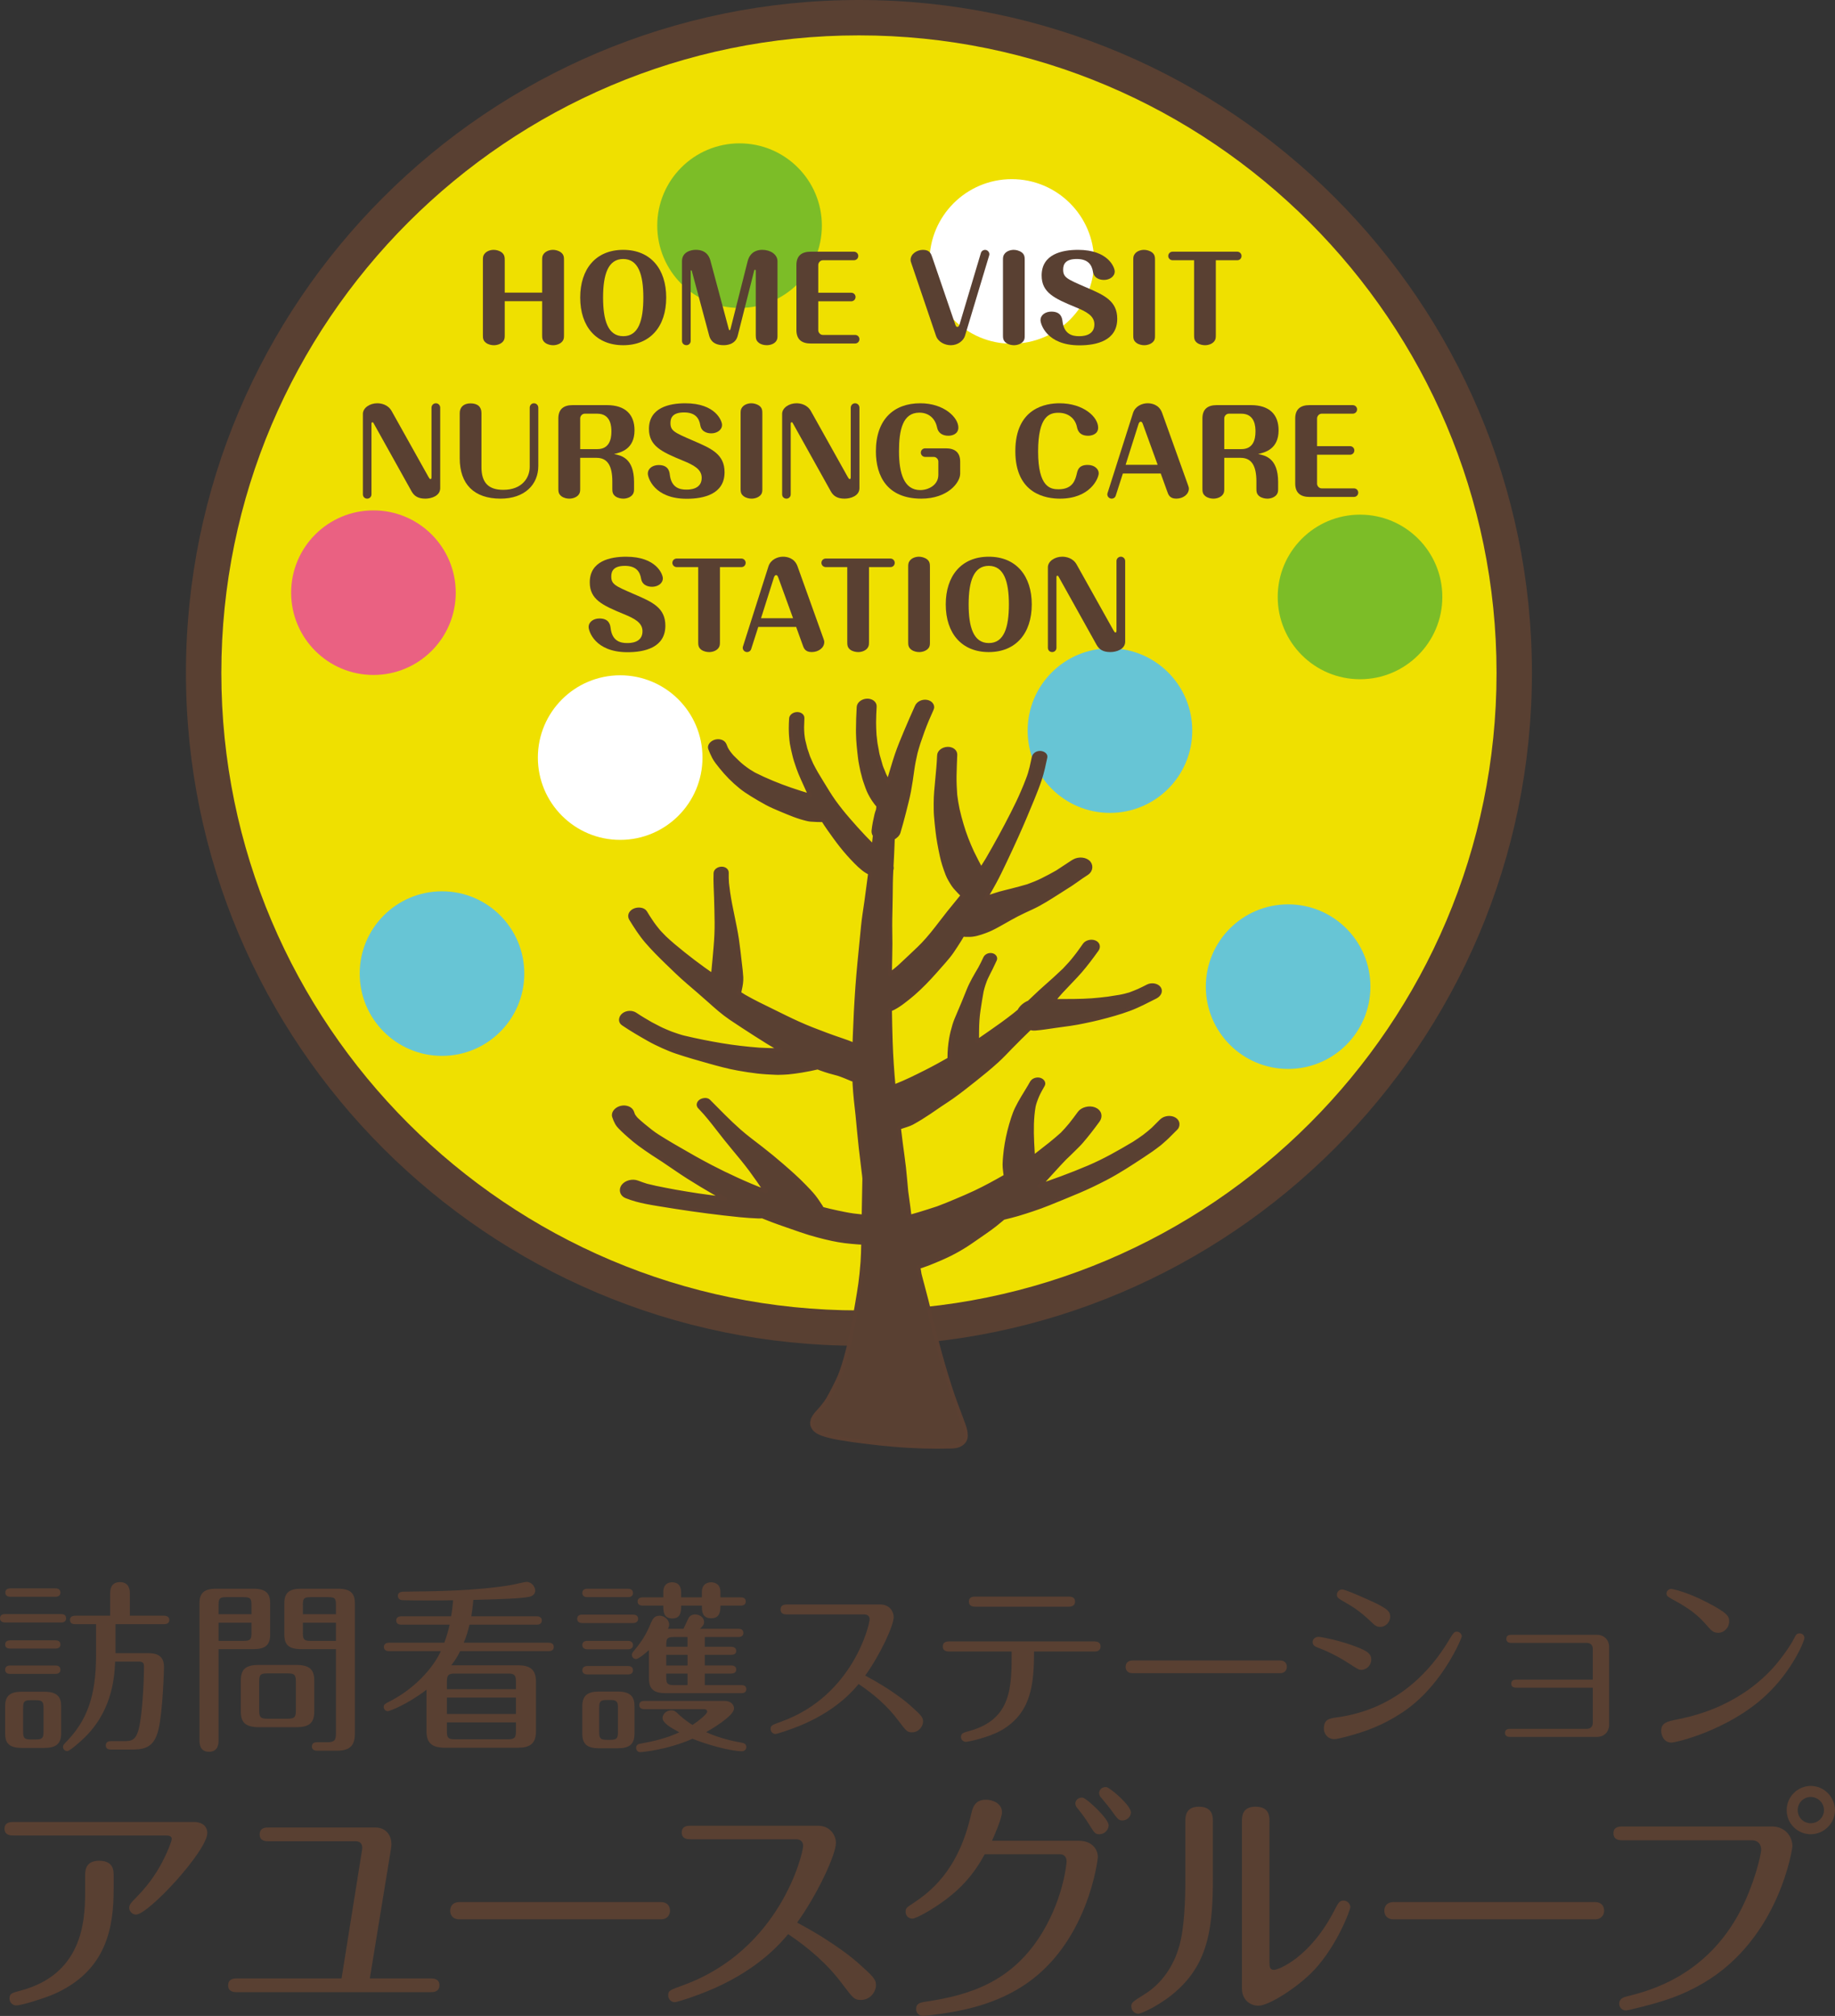 <?xml version="1.0" encoding="UTF-8"?><svg id="b" xmlns="http://www.w3.org/2000/svg" viewBox="0 0 220 241.732"><rect x="0" y="0" width="220" height="241.732" fill="#333333" stroke="none"/><defs><style>.d{fill:#efe000;}.d,.e,.f,.g,.h,.i,.j,.k,.l{stroke-width:0px;}.e{fill:#67c5d5;}.f{fill:#67c5d5;}.g{fill:#594032;}.h{fill:#7cbd27;}.i{fill:#ea6182;}.j{fill:#7cbd27;}.k{fill:#fff;}.m{fill:none;stroke:#5b4032;stroke-linecap:round;stroke-linejoin:round;stroke-width:.449px;}.l{fill:#594032;}</style></defs><g id="c"><path class="g" d="M7.311,193.54c.242,0,.616.067.616.507,0,.462-.397.506-.616.506H.617c-.221,0-.617-.067-.617-.506,0-.462.418-.507.617-.507h6.694ZM6.628,196.688c.22,0,.617.045.617.507,0,.441-.419.484-.617.484H1.233c-.22,0-.617-.044-.617-.484,0-.462.419-.507.617-.507h5.395ZM6.628,199.705c.242,0,.617.067.617.507,0,.462-.419.505-.617.505H1.233c-.22,0-.617-.043-.617-.505,0-.441.397-.507.617-.507h5.395ZM7.332,207.852c0,1.256-.638,1.739-2.004,1.739h-2.73c-1.63,0-1.982-.704-1.982-1.739v-3.259c0-1.189.528-1.739,1.982-1.739h2.73c1.542,0,2.004.638,2.004,1.739v3.259ZM6.65,190.457c.176,0,.595.044.595.507,0,.462-.419.505-.595.505H1.255c-.22,0-.617-.065-.617-.505,0-.463.419-.507.617-.507h5.395ZM5.218,204.791c0-.748-.154-.924-.925-.924h-.595c-.793,0-.924.176-.924.924v2.863c0,.749.154.925.924.925h.595c.771,0,.925-.176.925-.925v-2.863ZM11.516,194.751h-2.511c-.176,0-.617-.022-.617-.506,0-.441.397-.507.617-.507h4.205v-2.686c0-.286,0-1.343,1.167-1.343,1.189,0,1.189,1.08,1.189,1.343v2.686h4.118c.198,0,.617.067.617.507,0,.462-.419.506-.617.506h-5.835v3.479h3.963c1.585,0,1.85.859,1.85,1.673,0,.198-.132,5.197-.66,7.465-.55,2.422-1.982,2.422-3.501,2.422h-2.202c-.22,0-.617-.044-.617-.506,0-.441.375-.507.617-.507h1.519c.836,0,1.454,0,1.828-1.497.418-1.718.617-5.593.617-7.465,0-.374-.132-.572-.573-.572h-2.885c-.088,2.135-.441,6.231-4.051,9.468-.374.33-1.387,1.255-1.695,1.255s-.506-.242-.506-.506c0-.176.11-.308.242-.441,2.62-2.643,3.722-5.571,3.722-10.569v-3.699Z"/><path class="g" d="M26.205,208.601c0,.418,0,1.454-1.145,1.454s-1.145-1.035-1.145-1.432v-16.382c0-1.211.55-1.74,2.004-1.74h4.469c1.542,0,2.004.617,2.004,1.74v3.765c0,1.321-.682,1.739-2.004,1.739h-4.184v10.856ZM30.147,193.561v-1.145c0-.749-.154-.903-.925-.903h-2.114c-.749,0-.903.154-.903.903v1.145h3.942ZM26.205,194.575v2.18h3.017c.771,0,.925-.176.925-.925v-1.255h-3.942ZM37.678,205.232c0,1.409-.66,1.872-2.158,1.872h-4.492c-1.673,0-2.157-.639-2.157-1.872v-3.721c0-1.453.704-1.871,2.157-1.871h4.492c1.652,0,2.158.617,2.158,1.871v3.721ZM35.475,201.643c0-.837-.198-.991-1.012-.991h-2.4c-.815,0-.991.153-.991.991v3.457c0,.815.176.991.991.991h2.4c.836,0,1.012-.176,1.012-.991v-3.457ZM36.092,197.745c-1.497,0-2.004-.55-2.004-1.739v-3.765c0-1.277.617-1.74,2.004-1.74h4.448c1.63,0,2.004.705,2.004,1.74v15.634c0,1.298-.462,2.047-2.135,2.047h-2.357c-.154,0-.66,0-.66-.507,0-.506.484-.506.66-.506h1.167c.88,0,1.056-.242,1.056-1.057v-10.107h-4.184ZM40.275,193.561v-1.145c0-.749-.132-.903-.902-.903h-2.158c-.749,0-.903.154-.903.903v1.145h3.963ZM36.312,194.575v1.255c0,.749.154.925.903.925h3.06v-2.18h-3.963Z"/><path class="g" d="M64.346,193.804c.198,0,.617.066.617.506,0,.462-.441.507-.617.507h-8.059c-.176.748-.374,1.409-.683,2.157h10.173c.22,0,.617.067.617.506,0,.463-.418.507-.617.507h-10.613c-.331.683-.572,1.057-1.057,1.695h7.993c1.519,0,2.158.573,2.158,1.96v5.967c0,1.52-.793,1.96-2.158,1.96h-8.764c-1.541,0-2.202-.573-2.202-1.96v-4.998c-2.246,1.739-4.426,2.576-4.646,2.576-.221,0-.485-.199-.485-.506,0-.309.198-.397.573-.595,3.104-1.542,5.351-4.074,6.276-6.099h-6.21c-.22,0-.617-.067-.617-.507,0-.44.419-.506.617-.506h6.628c.353-.969.485-1.498.639-2.157h-5.791c-.22,0-.617-.067-.617-.507s.397-.506.617-.506h5.967c.154-.881.198-1.476.242-1.916-.904.022-5.527.044-6.144-.022-.352-.022-.484-.308-.484-.506,0-.507.505-.507.924-.507,3.567-.043,8.433-.088,12.639-.793.309-.043,1.608-.374,1.872-.374.638,0,1.034.617,1.034,1.035,0,.374-.264.66-.705.748-.924.199-3.148.287-6.715.375-.088,1.012-.176,1.541-.242,1.96h7.839ZM61.857,202.545v-.902c0-.749-.154-.969-.947-.969h-6.385c-.793,0-.947.22-.947.969v.902h8.278ZM53.578,205.518h8.278v-1.96h-8.278v1.96ZM53.578,206.531v1.078c0,.771.154.947.947.947h6.385c.793,0,.947-.219.947-.947v-1.078h-8.278Z"/><path class="g" d="M75.891,193.606c.221,0,.617.066.617.506s-.418.507-.617.507h-6.078c-.241,0-.616-.088-.616-.507,0-.462.397-.506.616-.506h6.078ZM75.275,190.501c.22,0,.617.067.617.507,0,.462-.418.506-.617.506h-4.845c-.198,0-.617-.045-.617-.506,0-.462.418-.507.617-.507h4.845ZM75.275,196.754c.22,0,.617.067.617.507,0,.44-.418.506-.617.506h-4.845c-.198,0-.617-.067-.617-.506,0-.462.418-.507.617-.507h4.845ZM75.275,199.771c.242,0,.617.066.617.506,0,.462-.418.506-.617.506h-4.845c-.198,0-.617-.066-.617-.506s.418-.506.617-.506h4.845ZM76.067,207.896c0,1.255-.617,1.739-2.004,1.739h-2.246c-1.497,0-2.004-.573-2.004-1.739v-3.325c0-1.256.639-1.739,2.004-1.739h2.246c1.607,0,2.004.704,2.004,1.739v3.325ZM74.085,204.769c0-.749-.153-.925-.924-.925h-.418c-.771,0-.903.176-.903.925v2.929c0,.726.132.924.903.924h.418c.793,0,.924-.198.924-.924v-2.929ZM84.501,197.459h3.17c.221,0,.595.088.595.506s-.397.462-.595.462h-3.17v1.277h3.17c.176,0,.595.044.595.484,0,.419-.374.485-.595.485h-3.17v1.387h4.381c.176,0,.595.022.595.484,0,.441-.397.485-.595.485h-9.072c-1.365,0-2.004-.462-2.004-1.739v-3.435c-.419.374-1.255,1.078-1.542,1.078-.286,0-.506-.22-.506-.506,0-.154.067-.264.176-.396,1.013-1.211,1.519-2.004,2.092-3.391.177-.397.375-.904,1.035-.904.638,0,1.167.529,1.167,1.058,0,.242-.088.396-.155.505h1.871c.088-.176.507-1.056.595-1.254.111-.264.441-.462.793-.462.463,0,1.08.308,1.08.902,0,.286-.132.485-.485.815h4.602c.198,0,.595.045.595.507,0,.441-.419.484-.595.484h-4.029v1.167ZM77.256,204.945c-.22,0-.616-.066-.616-.484,0-.462.396-.506.616-.506h9.601c.88,0,1.145.551,1.145.903,0,.947-2.994,2.642-3.346,2.841,1.827.836,3.611,1.145,4.337,1.276.309.067.485.221.485.529,0,.221-.176.484-.507.484-1.453,0-4.338-.836-5.945-1.497-3.083,1.365-6.144,1.607-6.254,1.607-.352,0-.507-.286-.507-.507,0-.418.353-.484.485-.506,1.607-.286,3.192-.66,4.69-1.365-1.08-.595-2.004-1.123-2.004-1.718,0-.484.484-.924,1.056-.924.331,0,.551.176.771.396.286.264.815.771,1.761,1.365.726-.485,1.761-1.3,1.761-1.608,0-.132-.11-.286-.374-.286h-7.157ZM79.524,190.919c0-.991.617-1.189,1.057-1.189.771,0,1.079.506,1.079,1.189v.617h2.488v-.638c0-1.057.815-1.167,1.101-1.167.418,0,1.123.177,1.123,1.167v.638h2.422c.176,0,.617.022.617.485,0,.484-.441.506-.617.506h-2.422c0,.594-.022,1.519-1.1,1.519-1.123,0-1.123-.903-1.123-1.519h-2.488c0,.638,0,1.541-1.057,1.541-1.079,0-1.079-.88-1.079-1.541h-2.467c-.198,0-.616-.044-.616-.485,0-.462.44-.506.616-.506h2.467v-.617ZM82.431,196.292h-1.63c-.925,0-.925.264-.925,1.167h2.554v-1.167ZM82.431,198.428h-2.554v1.277h2.554v-1.277ZM82.431,200.674h-2.554v.462c0,.728.132.925.925.925h1.63v-1.387Z"/><path class="g" d="M94.374,193.584c-.264,0-.793,0-.793-.595s.529-.595.793-.595h11.186c1.167,0,1.585.947,1.585,1.498,0,1.057-1.629,4.536-3.413,7.024,3.435,1.828,5.175,3.392,5.306,3.501,1.321,1.189,1.63,1.454,1.63,2.004,0,.551-.484,1.3-1.321,1.3-.573,0-.683-.132-1.63-1.387-1.3-1.762-2.972-3.193-4.778-4.404-.617.749-2.511,2.995-6.473,4.756-1.652.727-3.325,1.233-3.501,1.233-.308,0-.573-.264-.573-.594,0-.418.111-.463,1.321-.904,8.543-3.104,10.547-11.604,10.547-12.264,0-.221-.11-.573-.638-.573h-9.248Z"/><path class="g" d="M113.848,198.032c-.242,0-.815,0-.815-.595,0-.617.551-.617.815-.617h17.306c.221,0,.793,0,.793.594,0,.617-.55.617-.793.617h-7.178c-.022,3.809-.264,7.332-3.919,9.446-1.586.902-4.029,1.387-4.228,1.387-.308,0-.617-.221-.617-.573,0-.441.264-.529.991-.727,5.086-1.387,5.086-5.262,5.086-9.534h-7.442ZM128.095,191.447c.242,0,.793,0,.793.595,0,.595-.551.617-.793.617h-11.142c-.242,0-.793-.021-.793-.617,0-.595.55-.595.793-.595h11.142Z"/><path class="g" d="M153.468,199.11c.815,0,.815.683.815.749,0,.176-.065.77-.836.77h-17.659c-.836,0-.836-.682-.836-.748,0-.507.33-.771.815-.771h17.703Z"/><path class="g" d="M161.868,199.551c-.902-.595-2.4-1.454-3.919-2.004-.352-.132-.573-.308-.573-.66,0-.397.375-.617.705-.617.308,0,2.092.352,3.787.925,2.026.704,2.533,1.057,2.533,1.806,0,.704-.595,1.233-1.189,1.233-.264,0-.418-.067-1.343-.683M160.217,205.936c7.398-.969,11.472-5.923,13.365-9.049.683-1.123.749-1.233,1.08-1.233.33,0,.595.286.595.573,0,.154-2.137,5.438-6.452,8.631-2.202,1.63-4.448,2.532-6.254,3.061-.595.176-2.114.617-2.576.617-.881,0-1.255-.749-1.255-1.233,0-1.102.572-1.233,1.498-1.366M164.401,194.486c-1.431-1.365-2.29-1.871-3.413-2.51-.529-.308-.705-.441-.705-.748,0-.375.308-.639.638-.639.419,0,3.391,1.343,4.074,1.673,1.409.706,1.673,1.013,1.673,1.587,0,.704-.595,1.232-1.167,1.232-.441,0-.617-.132-1.101-.595"/><path class="g" d="M181.846,202.369c-.198,0-.66,0-.66-.484s.44-.484.66-.484h9.116v-3.7c0-.374-.242-.704-.705-.704h-9.028c-.176,0-.638,0-.638-.484s.44-.484.638-.484h10.217c.902,0,1.475.639,1.475,1.453v9.336c0,.793-.55,1.454-1.475,1.454h-10.349c-.198,0-.66,0-.66-.485,0-.484.441-.484.66-.484h9.16c.462,0,.705-.309.705-.706v-4.227h-9.116Z"/><path class="g" d="M201.056,206.179c1.718-.352,6.958-1.41,11.23-5.88,1.012-1.056,2.334-2.862,2.84-3.897.133-.286.264-.55.639-.55.33,0,.572.264.572.55,0,.353-1.431,3.897-4.602,6.87-4.558,4.25-10.855,5.68-11.339,5.68-.903,0-1.233-.858-1.233-1.408,0-.969.704-1.123,1.893-1.365M204.381,194.619c-1.211-1.366-2.642-2.18-3.986-2.907-.353-.199-.595-.33-.595-.639,0-.308.286-.55.551-.55.22,0,2.004.419,4.205,1.563,2.665,1.366,2.752,1.762,2.752,2.335,0,.815-.682,1.365-1.256,1.365-.66,0-.836-.198-1.673-1.167"/><path class="g" d="M23.201,218.471c1.651,0,1.651,1.171,1.651,1.321,0,2.131-7.054,9.784-8.554,9.784-.42,0-.81-.39-.81-.81,0-.36.24-.6.481-.87,1.23-1.261,2.881-2.941,4.292-6.363.09-.24.33-.84.33-1.02,0-.33-.3-.42-.66-.42H1.621c-.3,0-1.081,0-1.081-.811,0-.81.751-.81,1.081-.81h21.579ZM13.626,226.454c0,4.502-.721,9.934-7.383,12.755-.961.39-3.602,1.261-4.323,1.261-.359,0-.78-.33-.78-.81,0-.63.27-.69,1.411-.991,7.173-1.951,7.654-8.044,7.654-11.645v-2.071c0-.601,0-1.831,1.681-1.831,1.741,0,1.741,1.2,1.741,1.801v1.531Z"/><path class="g" d="M43.409,221.803c.09-.571-.12-1.02-.751-1.02h-10.444c-.33,0-1.08,0-1.08-.811,0-.84.721-.84,1.08-.84h12.786c1.38,0,2.101,1.11,1.891,2.46l-2.551,15.636h7.234c.33,0,1.11,0,1.11.811,0,.84-.75.84-1.11.84h-23.11c-.36,0-1.111,0-1.111-.81,0-.841.751-.841,1.111-.841h12.486l2.46-15.426Z"/><path class="g" d="M79.217,228.075c1.11,0,1.11.93,1.11,1.02,0,.24-.09,1.051-1.141,1.051h-24.071c-1.14,0-1.14-.931-1.14-1.021,0-.69.45-1.051,1.11-1.051h24.131Z"/><path class="g" d="M82.814,220.542c-.36,0-1.08,0-1.08-.81,0-.811.72-.811,1.08-.811h15.246c1.591,0,2.161,1.291,2.161,2.041,0,1.441-2.221,6.183-4.652,9.575,4.682,2.491,7.053,4.622,7.233,4.772,1.801,1.621,2.221,1.981,2.221,2.731,0,.751-.66,1.771-1.801,1.771-.78,0-.93-.18-2.221-1.891-1.77-2.4-4.052-4.352-6.512-6.003-.841,1.02-3.422,4.082-8.824,6.483-2.251.99-4.532,1.681-4.772,1.681-.42,0-.78-.361-.78-.811,0-.57.151-.63,1.801-1.23,11.645-4.231,14.377-15.817,14.377-16.717,0-.3-.151-.781-.871-.781h-12.605Z"/><path class="g" d="M129.314,220.722c1.802,0,2.311,1.23,2.311,1.951,0,.24-1.171,10.535-9.124,15.547-2.551,1.621-5.642,2.701-9.814,3.271-.39.06-1.771.24-2.041.24-.421,0-.811-.33-.811-.811,0-.72.481-.81,1.35-.93,4.832-.751,10.235-2.221,13.897-8.464,2.461-4.171,2.791-8.134,2.791-8.313,0-.81-.6-.87-.751-.87h-9.063c-1.261,2.311-2.791,4.142-5.253,5.852-.96.691-2.912,1.861-3.422,1.861-.479,0-.809-.36-.809-.809,0-.45.15-.541.84-.991,1.981-1.32,5.433-3.811,6.993-10.624.21-.901.45-1.831,1.801-1.831.78,0,1.921.42,1.921,1.5,0,.721-.991,2.972-1.201,3.422h10.385ZM132.916,218.862c0,.57-.51,1.08-1.111,1.08-.479,0-.6-.15-1.17-1.08-.48-.781-.99-1.471-1.44-2.011-.151-.18-.271-.359-.271-.6,0-.45.481-.78.901-.691.48.09,3.092,2.521,3.092,3.302M135.587,217.331c0,.51-.48.96-1.02.96-.45,0-.541-.12-1.381-1.291-.059-.09-.75-.959-1.14-1.411-.12-.119-.27-.3-.27-.6,0-.39.39-.78.901-.69.39.06,2.911,2.161,2.911,3.032"/><path class="g" d="M145.415,225.164c0,5.763-.48,10.055-4.262,13.476-1.861,1.711-4.292,2.822-4.682,2.822-.421,0-.841-.361-.841-.87,0-.45.15-.571,1.651-1.5,2.041-1.292,3.421-3.362,4.082-5.673.63-2.13.75-5.522.75-8.104v-6.872c0-.6,0-1.801,1.621-1.801,1.681,0,1.681,1.2,1.681,1.771v6.752ZM152.198,235.308c0,.421,0,.9.54.9.48,0,4.352-1.411,7.323-7.292.391-.751.541-1.02,1.02-1.02.481,0,.811.419.811.78,0,.36-1.591,4.622-4.352,7.563-1.921,2.041-5.402,4.263-6.663,4.263-.961,0-1.981-.661-1.981-2.101v-19.959c0-.6,0-1.801,1.621-1.801,1.681,0,1.681,1.17,1.681,1.771v16.896Z"/><path class="g" d="M191.21,228.075c1.11,0,1.11.93,1.11,1.02,0,.24-.09,1.051-1.141,1.051h-24.071c-1.14,0-1.14-.931-1.14-1.021,0-.69.45-1.051,1.11-1.051h24.131Z"/><path class="g" d="M212.467,219.012c1.441,0,2.431,1.08,2.431,2.4,0,.06-1.471,10.895-10.594,16.327-2.551,1.501-4.712,2.252-8.614,3.182-.149.03-.57.15-.78.15-.39,0-.781-.33-.781-.81,0-.66.631-.81,1.021-.9,2.67-.661,9.454-2.461,13.505-10.235,1.56-2.972,2.491-6.602,2.491-7.353,0-.571-.33-1.11-1.111-1.11h-15.516c-.33,0-1.08,0-1.08-.841,0-.81.75-.81,1.08-.81h17.948ZM220,217.06c0,1.531-1.29,2.881-2.912,2.881-1.56,0-2.881-1.26-2.881-2.881,0-1.681,1.381-2.911,2.881-2.911,1.591,0,2.881,1.29,2.912,2.911M215.528,217.06c0,.87.691,1.561,1.56,1.561.9,0,1.591-.721,1.591-1.561,0-.9-.75-1.59-1.591-1.59-.809,0-1.56.66-1.56,1.59"/><path class="d" d="M181.543,80.685c0,43.39-35.174,78.564-78.564,78.564S24.415,124.075,24.415,80.685,59.589,2.121,102.978,2.121s78.564,35.174,78.564,78.564"/><path class="g" d="M102.978,161.37c-44.49,0-80.685-36.195-80.685-80.685S58.488,0,102.978,0s80.686,36.195,80.686,80.686-36.195,80.685-80.686,80.685M102.978,4.242C60.828,4.242,26.536,38.534,26.536,80.686s34.292,76.443,76.443,76.443,76.443-34.292,76.443-76.443S145.129,4.242,102.978,4.242"/><path class="h" d="M172.922,71.579c0,5.45-4.418,9.868-9.867,9.868s-9.868-4.418-9.868-9.868,4.418-9.868,9.868-9.868,9.867,4.418,9.867,9.868"/><path class="k" d="M84.221,90.841c0,5.45-4.418,9.868-9.868,9.868s-9.868-4.418-9.868-9.868,4.418-9.868,9.868-9.868,9.868,4.418,9.868,9.868"/><path class="k" d="M131.173,31.349c0,5.45-4.418,9.868-9.867,9.868s-9.868-4.418-9.868-9.868,4.418-9.868,9.868-9.868,9.867,4.418,9.867,9.868"/><path class="j" d="M98.534,27.057c0,5.45-4.418,9.868-9.868,9.868s-9.867-4.418-9.867-9.868,4.418-9.868,9.867-9.868,9.868,4.418,9.868,9.868"/><path class="f" d="M164.301,118.307c0,5.45-4.418,9.868-9.868,9.868s-9.867-4.418-9.867-9.868,4.418-9.868,9.867-9.868,9.868,4.418,9.868,9.868"/><path class="i" d="M54.64,71.067c0,5.45-4.418,9.868-9.867,9.868s-9.868-4.418-9.868-9.868,4.418-9.868,9.868-9.868,9.867,4.418,9.867,9.868"/><path class="e" d="M62.859,116.742c0,5.45-4.418,9.868-9.867,9.868s-9.868-4.418-9.868-9.868,4.418-9.868,9.868-9.868,9.867,4.418,9.867,9.868"/><path class="e" d="M142.941,87.607c0,5.45-4.418,9.868-9.868,9.868s-9.868-4.418-9.868-9.868,4.418-9.868,9.868-9.868,9.868,4.418,9.868,9.868"/><path class="l" d="M141.165,134.632c-.061-.215-.241-.4-.495-.505-.255-.105-.558-.116-.829-.054-.32.073-.521.231-.713.428-.292.3-.593.597-.893.892-.338.292-.67.585-1.038.856-.405.298-.823.576-1.251.853-1.73,1.028-3.495,2.044-5.413,2.859-1.079.458-2.168.891-3.279,1.301-.893.33-1.795.643-2.698.956.156-.157.314-.312.464-.473.875-.941,1.711-1.902,2.608-2.831.336-.321.674-.64.998-.967.336-.338.694-.667.999-1.021.725-.836,1.38-1.695,2.02-2.571.337-.463.247-1.081-.411-1.351-.633-.26-1.476-.025-1.819.442-.35.476-.699.952-1.075,1.417-.31.385-.651.748-.997,1.114-.458.404-.915.804-1.4,1.19-.512.409-1.029.813-1.55,1.214-.177.137-.353.274-.531.411-.025-.612-.073-1.223-.101-1.835-.061-1.44-.069-2.887.181-4.316.041-.165.082-.33.137-.492.082-.242.172-.479.273-.718.192-.456.454-.896.702-1.336.154-.274-.119-.598-.478-.659-.187-.031-.384,0-.547.074-.188.086-.281.205-.366.354-.078.136-.155.272-.233.408-.524.878-1.086,1.739-1.526,2.646-.189.388-.338.793-.468,1.193-.162.499-.307.997-.433,1.502-.25,1.003-.428,2.018-.516,3.036-.028.329-.061.663-.061.995,0,.122.005.244.015.364.031.343.071.683.124,1.022-1.188.684-2.395,1.345-3.661,1.946-.733.349-1.492.665-2.246.987-.737.313-1.476.619-2.236.9-.742.244-1.487.483-2.239.71-.37.112-.746.216-1.121.322-.047-.391-.091-.782-.144-1.172-.083-.614-.175-1.227-.252-1.842-.093-.953-.165-1.907-.272-2.858-.109-.981-.257-1.96-.383-2.939-.081-.623-.156-1.246-.229-1.869.012-.003.023-.005.035-.008.13-.032.253-.081.378-.124.337-.114.811-.245,1.143-.423.724-.39,1.407-.823,2.074-1.269.464-.312.918-.632,1.382-.945.438-.295.892-.578,1.319-.882.928-.659,1.804-1.352,2.681-2.049.929-.737,1.842-1.479,2.704-2.262.589-.535,1.128-1.105,1.669-1.669.377-.392.765-.778,1.154-1.163.39-.375.778-.749,1.157-1.129.218.048.444.069.663.052.781-.059,1.547-.19,2.318-.3.612-.088,1.226-.17,1.839-.255.586-.081,1.163-.196,1.737-.315.572-.119,1.146-.242,1.71-.383,1.24-.311,2.46-.648,3.636-1.083,1.11-.411,2.115-.957,3.145-1.471.445-.223.709-.665.438-1.05-.254-.361-.899-.456-1.341-.237-.368.184-.731.378-1.111.544-.35.152-.699.291-1.059.423-.406.114-.812.226-1.236.296-.462.078-.923.149-1.387.219-.638.079-1.276.148-1.92.197-.699.053-1.403.066-2.104.079-.721.013-1.444.013-2.165.013-.116,0-.232-.002-.347-.004.148-.192.299-.383.455-.571.296-.363.632-.711.962-1.056.428-.446.851-.895,1.273-1.343.74-.787,1.387-1.616,2.009-2.459.175-.238.346-.477.52-.716.223-.307.165-.716-.271-.895-.416-.17-.982-.018-1.205.293-.358.498-.7,1.008-1.092,1.49-.204.251-.397.512-.621.754-.246.266-.492.53-.737.796-.764.733-1.554,1.444-2.36,2.151-.639.56-1.23,1.153-1.852,1.725-.539.219-.972.6-1.185,1.035-.189.16-.379.319-.576.473-.489.385-.989.757-1.498,1.128-.889.648-1.813,1.268-2.718,1.902-.083.057-.167.114-.25.171.011-.474.005-.95.011-1.424.009-.776.054-1.549.17-2.32.115-.768.232-1.536.376-2.301.069-.272.134-.544.228-.811.059-.167.119-.333.179-.501.068-.189.17-.374.255-.558.128-.283.282-.559.422-.839.176-.354.344-.71.506-1.067.11-.24-.084-.509-.407-.564-.347-.058-.669.123-.781.365-.193.419-.399.833-.619,1.244-.505.86-1.02,1.714-1.381,2.618-.388.973-.784,1.942-1.203,2.907-.182.418-.363.845-.494,1.274-.166.546-.305,1.095-.399,1.651-.128.749-.192,1.5-.192,2.253,0,.057.003.115.004.172-.914.519-1.838,1.031-2.786,1.509-1.202.605-2.421,1.218-3.708,1.716-.061.018-.123.037-.185.055-.168-1.795-.29-3.589-.348-5.388-.042-1.272-.071-2.544-.086-3.816.138-.057.273-.116.403-.184.431-.225.818-.488,1.185-.77.407-.311.811-.626,1.19-.958.949-.827,1.796-1.71,2.603-2.62.362-.409.725-.819,1.085-1.23.334-.382.667-.78.949-1.188.325-.472.631-.945.93-1.427.125-.202.246-.406.366-.611.193.03.392.043.597.035.759.037,1.411-.201,2.08-.438.254-.09.502-.199.742-.312.549-.26,1.06-.562,1.581-.853.5-.278.992-.568,1.507-.831.567-.289,1.147-.558,1.732-.827,1.163-.533,2.179-1.205,3.221-1.863.514-.325,1.028-.648,1.536-.979.428-.28.824-.589,1.249-.873.216-.143.431-.286.649-.428.524-.342.573-1.035.086-1.405-.239-.182-.569-.269-.902-.258-.377.013-.662.144-.939.325-.607.392-1.201.794-1.805,1.188-.584.334-1.179.65-1.793.955-.556.276-1.138.508-1.734.724-.624.182-1.251.351-1.884.513-.643.163-1.293.31-1.917.512-.423.136-.843.278-1.266.414.363-.612.717-1.226,1.056-1.847.459-.844.868-1.705,1.276-2.564.469-.988.929-1.979,1.377-2.973.677-1.498,1.312-3.008,1.93-4.521.315-.768.617-1.538.878-2.318.296-.879.476-1.777.667-2.672.062-.293-.327-.53-.678-.518-.426.014-.683.273-.746.569-.085.395-.172.79-.26,1.185-.067.246-.134.491-.2.737-.067.244-.17.484-.256.724-.177.493-.39.977-.595,1.464-.365.865-.787,1.721-1.215,2.569-.941,1.862-1.951,3.699-3.007,5.524-.251.409-.505.817-.764,1.222-.369-.687-.721-1.38-1.063-2.075-.498-1.077-.924-2.173-1.251-3.288-.181-.62-.354-1.24-.49-1.867-.122-.565-.207-1.133-.28-1.702-.054-.754-.093-1.507-.083-2.263.011-.858.055-1.715.085-2.574.016-.405-.397-.732-.936-.713-.532.018-1.011.373-1.027.784-.04.985-.135,1.966-.229,2.949-.09.928-.185,1.859-.185,2.791v.079c.002.493-.002.988.04,1.48.049.602.112,1.203.18,1.804.11.968.296,1.932.499,2.89.161.764.406,1.519.693,2.261.176.456.45.894.726,1.319.107.165.253.321.39.473.231.257.475.506.723.754-.211.264-.426.528-.643.79-.691.829-1.353,1.669-2.002,2.518-.668.872-1.338,1.736-2.12,2.551-.147.153-.298.305-.451.455-.754.714-1.5,1.435-2.268,2.14-.379.349-.797.674-1.218.993.002-.281.003-.561.006-.843.009-.94.047-1.878.047-2.817,0-.969-.033-1.939-.017-2.909.015-.967.047-1.934.054-2.902.006-.962.015-1.924.067-2.885.002-.047.005-.094.007-.141.027-.071.044-.146.05-.222-.009-.079-.016-.158-.025-.236l-.001-.001c.044-.821.088-1.641.116-2.462.011-.295.022-.59.036-.886.311-.163.604-.426.685-.706.227-.783.45-1.564.646-2.351.212-.858.448-1.717.61-2.581.158-.844.281-1.688.395-2.537.093-.701.241-1.393.397-2.087.112-.387.213-.777.342-1.161.163-.481.327-.959.502-1.438.325-.892.701-1.769,1.099-2.644.167-.365-.128-.776-.623-.859-.529-.089-1.022.187-1.191.559-.461,1.009-.897,2.024-1.327,3.04-.386.914-.764,1.828-1.083,2.758-.322.945-.583,1.901-.877,2.851-.044.142-.093.283-.139.425-.156-.28-.302-.564-.446-.848-.067-.168-.134-.335-.2-.502-.075-.187-.17-.374-.224-.564-.124-.434-.248-.868-.371-1.301-.056-.197-.077-.403-.115-.602-.048-.249-.096-.498-.141-.746-.034-.177-.045-.359-.066-.539-.021-.176-.042-.353-.062-.53-.027-.505-.058-1.01-.055-1.517.003-.641.033-1.28.069-1.919.022-.401-.4-.723-.925-.706-.532.018-.993.369-1.017.776-.052.906-.09,1.809-.09,2.715,0,.139,0,.278.002.416.013,1.02.133,2.031.253,3.046.055.46.165.92.252,1.378.035.184.093.366.141.549.059.222.103.45.18.668.097.278.194.555.291.833.178.511.438,1.012.749,1.485.172.263.373.52.586.77-.017.16-.035.319-.052.479-.068.18-.134.362-.177.543-.153.65-.288,1.295-.355,1.952-.003.025-.004.051-.004.076,0,.172.061.337.164.483-.024.209-.05.417-.071.626-.024.24-.054.479-.081.718-.139-.14-.28-.279-.417-.419-.239-.245-.478-.491-.717-.736-.655-.686-1.274-1.391-1.891-2.099-.617-.709-1.193-1.43-1.728-2.177-.505-.707-.936-1.446-1.388-2.173-.235-.378-.467-.758-.69-1.14-.212-.361-.403-.727-.595-1.095-.124-.281-.247-.563-.37-.844-.059-.137-.096-.281-.144-.42-.066-.192-.132-.385-.199-.578-.039-.113-.058-.233-.087-.347-.052-.211-.104-.422-.158-.633-.067-.271-.09-.551-.126-.826-.016-.273-.038-.547-.035-.82.004-.367.016-.732.037-1.099.018-.286-.286-.516-.66-.503-.38.013-.708.264-.725.553-.023.381-.04.761-.04,1.143,0,.108.001.216.004.325.007.245.011.489.039.735.029.263.037.533.088.795.095.48.185.959.314,1.435.057.211.103.423.175.632.098.291.197.583.294.873.142.419.327.833.505,1.244.187.428.384.853.578,1.279.122.267.245.533.369.799-.784-.235-1.562-.479-2.329-.742-1.529-.525-3.016-1.137-4.415-1.842-.214-.124-.423-.249-.629-.383-.264-.173-.506-.362-.754-.55-.246-.188-.467-.402-.684-.608-.185-.175-.364-.352-.542-.531-.29-.318-.538-.641-.732-.998-.06-.14-.119-.28-.175-.421-.071-.175-.182-.318-.402-.408-.204-.084-.449-.094-.669-.042-.379.087-.723.392-.723.707,0,.052.009.104.029.156.135.348.277.693.457,1.031.218.414.532.792.836,1.172.345.432.716.852,1.113,1.255.397.403.817.778,1.268,1.146.404.33.867.631,1.324.917.58.361,1.173.705,1.782,1.038.542.297,1.143.542,1.725.791.522.224,1.054.435,1.589.643.258.1.527.185.795.271.247.078.503.14.756.205.132.035.279.06.416.071.5.04.993.056,1.494.054.215.344.443.684.678,1.02.486.694.981,1.386,1.515,2.06.525.664,1.095,1.304,1.705,1.925.293.298.597.587.937.856.143.114.301.221.468.316.105.06.211.12.318.18-.088.643-.175,1.285-.255,1.929-.124,1.005-.273,2.007-.423,3.01-.145.971-.227,1.95-.323,2.925-.189,1.926-.39,3.85-.529,5.778-.141,1.978-.241,3.954-.312,5.935-.012.339-.024.678-.034,1.017-.501-.246-1.025-.433-1.571-.614-1.181-.395-2.335-.829-3.482-1.28-1.133-.445-2.217-.945-3.289-1.47-1.067-.52-2.129-1.046-3.192-1.571-.571-.283-1.12-.584-1.665-.891-.213-.134-.426-.267-.637-.402.069-.138.112-.281.123-.432.112-.491.194-.97.168-1.468-.029-.551-.1-1.1-.165-1.648-.114-.968-.213-1.936-.357-2.901-.28-1.869-.777-3.715-1.046-5.585-.055-.383-.102-.766-.146-1.15-.023-.415-.042-.829-.027-1.246.011-.283-.276-.51-.652-.497-.372.012-.706.26-.718.546-.04.992.032,1.984.061,2.976.029.969.053,1.939.064,2.908.011.981-.037,1.957-.119,2.935-.081.952-.161,1.905-.259,2.856-.02.195-.041.39-.066.585-.37-.247-.737-.496-1.093-.754-.826-.598-1.633-1.205-2.415-1.834-.406-.327-.805-.655-1.203-.986-.363-.303-.704-.619-1.049-.935-.187-.194-.376-.39-.564-.584-.228-.235-.415-.5-.62-.748-.191-.231-.344-.485-.514-.725-.23-.325-.427-.667-.634-1.002-.231-.37-.881-.421-1.302-.229-.33.15-.522.415-.522.69,0,.11.031.222.097.329.579.937,1.167,1.871,1.915,2.738.745.861,1.56,1.681,2.397,2.49.812.786,1.619,1.579,2.491,2.328.873.748,1.745,1.496,2.596,2.257.815.728,1.63,1.461,2.571,2.1.982.665,1.984,1.311,2.989,1.957.943.607,1.897,1.2,2.878,1.769.058.034.117.065.176.098-.878.013-1.758-.02-2.633-.066-1.504-.118-2.991-.284-4.468-.531-1.537-.257-3.052-.557-4.553-.916.061.017.122.034.183.051-.312-.086-.636-.162-.933-.269-.358-.129-.74-.24-1.083-.392-.358-.158-.74-.302-1.08-.479-.348-.18-.694-.36-1.042-.541-.637-.366-1.268-.735-1.864-1.14-.416-.282-1.022-.247-1.412.051-.2.152-.327.384-.327.607,0,.175.078.345.26.469.976.665,2.013,1.268,3.061,1.863.554.315,1.139.602,1.737.868.527.233,1.063.46,1.623.647,1.281.429,2.585.803,3.898,1.17,1.146.32,2.308.641,3.498.851.776.139,1.55.258,2.337.351.347.041.696.063,1.044.091.298.024.599.033.899.046.171.007.344.021.516.016.402-.011.798-.017,1.198-.054.542-.052,1.073-.129,1.608-.215.646-.103,1.288-.239,1.923-.382.143.055.286.112.43.164.665.243,1.351.437,2.05.615.561.187,1.104.418,1.638.646.086.037.176.067.267.09.007.171.011.342.021.512.071,1.23.209,2.454.351,3.679.129,1.306.24,2.613.387,3.919.126,1.123.277,2.245.405,3.368.011.107.019.215.029.322-.019.934-.037,1.864-.052,2.781-.01.588-.02,1.175-.031,1.763-.404-.041-.808-.085-1.21-.139-.651-.086-1.294-.226-1.93-.358-.618-.127-1.226-.279-1.833-.433-.033-.073-.069-.145-.115-.216-.284-.432-.558-.864-.889-1.277-.347-.431-.745-.836-1.139-1.243-.835-.862-1.748-1.671-2.678-2.475-.805-.697-1.636-1.383-2.491-2.045-.881-.682-1.79-1.35-2.612-2.076-1.303-1.148-2.471-2.375-3.677-3.583-.235-.235-.749-.141-.98.036-.133.1-.218.238-.227.381-.001.008-.001.016-.001.023,0,.138.072.233.181.343.021.021.042.042.062.063.745.776,1.387,1.599,2.029,2.426.641.826,1.285,1.648,1.963,2.456.702.837,1.393,1.676,2.037,2.54.626.845,1.216,1.706,1.798,2.569-.04-.014-.079-.028-.118-.042-1.169-.424-2.294-.916-3.405-1.422-1.048-.478-2.084-.98-3.09-1.507-.65-.34-1.288-.687-1.925-1.041-1.178-.684-2.381-1.347-3.535-2.053-.595-.363-1.201-.726-1.732-1.145-.601-.474-1.195-.95-1.736-1.464-.139-.153-.258-.308-.361-.478-.043-.11-.08-.221-.117-.332-.148-.455-.745-.694-1.327-.56-.492.115-.891.491-.891.888,0,.06.009.121.03.182.088.274.197.534.34.795.171.31.467.579.735.842.257.255.541.493.814.738.37.331.763.648,1.171.952.507.375,1.029.732,1.561,1.088.422.283.861.553,1.287.835.994.66,1.958,1.351,2.972,1.993,1.048.662,2.111,1.305,3.197,1.93.399.23.804.453,1.212.674-.175-.018-.349-.036-.523-.057-.92-.113-1.836-.231-2.75-.366-.892-.132-1.776-.285-2.663-.437-.42-.072-.837-.158-1.254-.238-.737-.141-1.471-.29-2.191-.476-.372-.112-.725-.241-1.084-.378-.619-.237-1.367-.027-1.715.416-.122.155-.184.339-.184.518,0,.307.182.607.572.756.39.15.776.285,1.187.397.385.105.771.195,1.165.274.508.103,1.024.187,1.538.272.65.107,1.3.213,1.95.313,1.29.199,2.58.388,3.877.554,1.293.165,2.59.32,3.891.449.719.071,1.44.119,2.165.148.168.006.341-.001.513-.013.373.152.749.302,1.129.445,1.135.427,2.301.812,3.452,1.218.68.24,1.384.453,2.093.638.572.148,1.144.303,1.729.419.484.095.967.193,1.461.252.534.065,1.068.117,1.606.153.203.014.406.026.61.038l-.003.143c-.013.704-.025,1.432-.078,2.147-.077,1.032-.163,1.867-.269,2.628-.102.717-.225,1.444-.344,2.147l-.071.423c-.277,1.64-.566,3.138-.882,4.578-.313,1.292-.6,2.372-.987,3.442-.211.588-.5,1.168-.78,1.729l-.021.041c-.215.432-.465.896-.762,1.42l-.047.075c-.078.124-.156.248-.243.37-.141.196-.291.39-.459.595-.112.137-.236.271-.357.401l-.026.028-.049.052c-.084.09-.168.18-.242.274-.088.11-.16.208-.223.31-.076.115-.143.238-.199.365-.029.12-.055.239-.081.358v.001l.002.059.003.059c-.001.017-.002.033-.002.05,0,.099.024.197.071.289.079.196.177.334.353.491.186.168.454.314.819.448.359.133.761.228,1.114.312.314.074.597.133.865.178.537.091,1.107.18,1.739.272.411.059.834.11,1.241.159l.404.05.3.036c.412.052.839.104,1.259.146,1.067.107,2.212.214,3.356.278,1.221.069,2.308.103,3.324.105.26,0,.52-.003.779-.006.101-.001.202-.004.303-.006l.104-.002c.101-.003.202-.003.302-.004.193-.001.392-.001.588-.015.394-.028.72-.129.969-.298.261-.178.437-.407.509-.663.031-.11.047-.228.047-.359,0-.167-.025-.337-.049-.502-.039-.252-.117-.491-.188-.695-.211-.597-.439-1.2-.659-1.784-.091-.242-.182-.484-.273-.725-.29-.775-.561-1.564-.807-2.346-.556-1.766-1.029-3.402-1.449-5.002-.339-1.29-.664-2.605-.978-3.875l-.315-1.269c-.147-.589-.304-1.176-.462-1.762l-.151-.564c-.067-.251-.132-.503-.197-.754-.006-.022-.012-.045-.017-.067-.024-.141-.044-.283-.068-.425-.025-.143-.051-.286-.076-.429.385-.126.77-.25,1.143-.394.561-.218,1.113-.452,1.659-.69,1.361-.593,2.598-1.304,3.747-2.118.889-.631,1.83-1.232,2.672-1.901.326-.259.645-.523.96-.789.574-.135,1.143-.283,1.709-.444.593-.17,1.171-.367,1.753-.557.663-.217,1.32-.46,1.958-.717,1.215-.489,2.424-.983,3.626-1.492,1.101-.466,2.164-.984,3.205-1.524,1.55-.805,2.976-1.749,4.396-2.68.361-.237.716-.476,1.068-.72.34-.235.661-.485.986-.732.149-.113.282-.243.422-.365.184-.16.364-.318.536-.487.356-.35.711-.7,1.058-1.056.164-.169.206-.439.148-.64M118.325,103.151l-.025.042c-.006.009-.011.018-.017.028.014-.023.028-.047.042-.07"/><path class="m" d="M141.165,134.632c-.061-.215-.241-.4-.495-.505-.255-.105-.558-.116-.829-.054-.32.073-.521.231-.713.428-.292.3-.593.597-.893.892-.338.292-.67.585-1.038.856-.405.298-.823.576-1.251.853-1.73,1.028-3.495,2.044-5.413,2.859-1.079.458-2.168.891-3.279,1.301-.893.33-1.795.643-2.698.956.156-.157.314-.312.464-.473.875-.941,1.711-1.902,2.608-2.831.336-.321.674-.64.998-.967.336-.338.694-.667.999-1.021.725-.836,1.38-1.695,2.02-2.571.337-.463.247-1.081-.411-1.351-.633-.26-1.476-.025-1.819.442-.35.476-.699.952-1.075,1.417-.31.385-.651.748-.997,1.114-.458.404-.915.804-1.4,1.19-.512.409-1.029.813-1.55,1.214-.177.137-.353.274-.531.411-.025-.612-.073-1.223-.101-1.835-.061-1.44-.069-2.887.181-4.316.041-.165.082-.33.137-.492.082-.242.172-.479.273-.718.192-.456.454-.896.702-1.336.154-.274-.119-.598-.478-.659-.187-.031-.384,0-.547.074-.188.086-.281.205-.366.354-.078.136-.155.272-.233.408-.524.878-1.086,1.739-1.526,2.646-.189.388-.338.793-.468,1.193-.162.499-.307.997-.433,1.502-.25,1.003-.428,2.018-.516,3.036-.028.329-.061.663-.061.995,0,.122.005.244.015.364.031.343.071.683.124,1.022-1.188.684-2.395,1.345-3.661,1.946-.733.349-1.492.665-2.246.987-.737.313-1.476.619-2.236.9-.742.244-1.487.483-2.239.71-.37.112-.746.216-1.121.322-.047-.391-.091-.782-.144-1.172-.083-.614-.175-1.227-.252-1.842-.093-.953-.165-1.907-.272-2.858-.109-.981-.257-1.96-.383-2.939-.081-.623-.156-1.246-.229-1.869.012-.003.023-.005.035-.008.13-.032.253-.081.378-.124.337-.114.811-.245,1.143-.423.724-.39,1.407-.823,2.074-1.269.464-.312.918-.632,1.382-.945.438-.295.892-.578,1.319-.882.928-.659,1.804-1.352,2.681-2.049.929-.737,1.842-1.479,2.704-2.262.589-.535,1.128-1.105,1.669-1.669.377-.392.765-.778,1.154-1.163.39-.375.778-.749,1.157-1.129.218.048.444.069.663.052.781-.059,1.547-.19,2.318-.3.612-.088,1.226-.17,1.839-.255.586-.081,1.163-.196,1.737-.315.572-.119,1.146-.242,1.71-.383,1.24-.311,2.46-.648,3.636-1.083,1.11-.411,2.115-.957,3.145-1.471.445-.223.709-.665.438-1.05-.254-.361-.899-.456-1.341-.237-.368.184-.731.378-1.111.544-.35.152-.699.291-1.059.423-.406.114-.812.226-1.236.296-.462.078-.923.149-1.387.219-.638.079-1.276.148-1.92.197-.699.053-1.403.066-2.104.079-.721.013-1.444.013-2.165.013-.116,0-.232-.002-.347-.004.148-.192.299-.383.455-.571.296-.363.632-.711.962-1.056.428-.446.851-.895,1.273-1.343.74-.787,1.387-1.616,2.009-2.459.175-.238.346-.477.52-.716.223-.307.165-.716-.271-.895-.416-.17-.982-.018-1.205.293-.358.498-.7,1.008-1.092,1.49-.204.251-.397.512-.621.754-.246.266-.492.53-.737.796-.764.733-1.554,1.444-2.36,2.151-.639.56-1.23,1.153-1.852,1.725-.539.219-.972.6-1.185,1.035-.189.16-.379.319-.576.473-.489.385-.989.757-1.498,1.128-.889.648-1.813,1.268-2.718,1.902-.083.057-.167.114-.25.171.011-.474.005-.95.011-1.424.009-.776.054-1.549.17-2.32.115-.768.232-1.536.376-2.301.069-.272.134-.544.228-.811.059-.167.119-.333.179-.501.068-.189.17-.374.255-.558.128-.283.282-.559.422-.839.176-.354.344-.71.506-1.067.11-.24-.084-.509-.407-.564-.347-.058-.669.123-.781.365-.193.419-.399.833-.619,1.244-.505.86-1.02,1.714-1.381,2.618-.388.973-.784,1.942-1.203,2.907-.182.418-.363.845-.494,1.274-.166.546-.305,1.095-.399,1.651-.128.749-.192,1.5-.192,2.253,0,.057.003.115.004.172-.914.519-1.838,1.031-2.786,1.509-1.202.605-2.421,1.218-3.708,1.716-.061.018-.123.037-.185.055-.168-1.795-.29-3.589-.348-5.388-.042-1.272-.071-2.544-.086-3.816.138-.057.273-.116.403-.184.431-.225.818-.488,1.185-.77.407-.311.811-.626,1.19-.958.949-.827,1.796-1.71,2.603-2.62.362-.409.725-.819,1.085-1.23.334-.382.667-.78.949-1.188.325-.472.631-.945.93-1.427.125-.202.246-.406.366-.611.193.03.392.043.597.035.759.037,1.411-.201,2.08-.438.254-.09.502-.199.742-.312.549-.26,1.06-.562,1.581-.853.5-.278.992-.568,1.507-.831.567-.289,1.147-.558,1.732-.827,1.163-.533,2.179-1.205,3.221-1.863.514-.325,1.028-.648,1.536-.979.428-.28.824-.589,1.249-.873.216-.143.431-.286.649-.428.524-.342.573-1.035.086-1.405-.239-.182-.569-.269-.902-.258-.377.013-.662.144-.939.325-.607.392-1.201.794-1.805,1.188-.584.334-1.179.65-1.793.955-.556.276-1.138.508-1.734.724-.624.182-1.251.351-1.884.513-.643.163-1.293.31-1.917.512-.423.136-.843.278-1.266.414.363-.612.717-1.226,1.056-1.847.459-.844.868-1.705,1.276-2.564.469-.988.929-1.979,1.377-2.973.677-1.498,1.312-3.008,1.93-4.521.315-.768.617-1.538.878-2.318.296-.879.476-1.777.667-2.672.062-.293-.327-.53-.678-.518-.426.014-.683.273-.746.569-.085.395-.172.79-.26,1.185-.067.246-.134.491-.2.737-.067.244-.17.484-.256.724-.177.493-.39.977-.595,1.464-.365.865-.787,1.721-1.215,2.569-.941,1.862-1.951,3.699-3.007,5.524-.251.409-.505.817-.764,1.222-.369-.687-.721-1.38-1.063-2.075-.498-1.077-.924-2.173-1.251-3.288-.181-.62-.354-1.24-.49-1.867-.122-.565-.207-1.133-.28-1.702-.054-.754-.093-1.507-.083-2.263.011-.858.055-1.715.085-2.574.016-.405-.397-.732-.936-.713-.532.018-1.011.373-1.027.784-.04.985-.135,1.966-.229,2.949-.09.928-.185,1.859-.185,2.791v.079c.002.493-.002.988.04,1.48.049.602.112,1.203.18,1.804.11.968.296,1.932.499,2.89.161.764.406,1.519.693,2.261.176.456.45.894.726,1.319.107.165.253.321.39.473.231.257.475.506.723.754-.211.264-.426.528-.643.79-.691.829-1.353,1.669-2.002,2.518-.668.872-1.338,1.736-2.12,2.551-.147.153-.298.305-.451.455-.754.714-1.5,1.435-2.268,2.14-.379.349-.797.674-1.218.993.002-.281.003-.561.006-.843.009-.94.047-1.878.047-2.817,0-.969-.033-1.939-.017-2.909.015-.967.047-1.934.054-2.902.006-.962.015-1.924.067-2.885.002-.047.005-.094.007-.141.027-.071.044-.146.05-.222-.009-.079-.016-.158-.025-.236l-.001-.001c.044-.821.088-1.641.116-2.462.011-.295.022-.59.036-.886.311-.163.604-.426.685-.706.227-.783.45-1.564.646-2.351.212-.858.448-1.717.61-2.581.158-.844.281-1.688.395-2.537.093-.701.241-1.393.397-2.087.112-.387.213-.777.342-1.161.163-.481.327-.959.502-1.438.325-.892.701-1.769,1.099-2.644.167-.365-.128-.776-.623-.859-.529-.089-1.022.187-1.191.559-.461,1.009-.897,2.024-1.327,3.04-.386.914-.764,1.828-1.083,2.758-.322.945-.583,1.901-.877,2.851-.044.142-.093.283-.139.425-.156-.28-.302-.564-.446-.848-.067-.168-.134-.335-.2-.502-.075-.187-.17-.374-.224-.564-.124-.434-.248-.868-.371-1.301-.056-.197-.077-.403-.115-.602-.048-.249-.096-.498-.141-.746-.034-.177-.045-.359-.066-.539-.021-.176-.042-.353-.062-.53-.027-.505-.058-1.01-.055-1.517.003-.641.033-1.28.069-1.919.022-.401-.4-.723-.925-.706-.532.018-.993.369-1.017.776-.052.906-.09,1.809-.09,2.715,0,.139,0,.278.002.416.013,1.02.133,2.031.253,3.046.055.46.165.92.252,1.378.035.184.093.366.141.549.059.222.103.45.18.668.097.278.194.555.291.833.178.511.438,1.012.749,1.485.172.263.373.52.586.77-.017.16-.035.319-.052.479-.068.18-.134.362-.177.543-.153.65-.288,1.295-.355,1.952-.003.025-.004.051-.004.076,0,.172.061.337.164.483-.024.209-.05.417-.071.626-.024.24-.054.479-.081.718-.139-.14-.28-.279-.417-.419-.239-.245-.478-.491-.717-.736-.655-.686-1.274-1.391-1.891-2.099-.617-.709-1.193-1.43-1.728-2.177-.505-.707-.936-1.446-1.388-2.173-.235-.378-.467-.758-.69-1.14-.212-.361-.403-.727-.595-1.095-.124-.281-.247-.563-.37-.844-.059-.137-.096-.281-.144-.42-.066-.192-.132-.385-.199-.578-.039-.113-.058-.233-.087-.347-.052-.211-.104-.422-.158-.633-.067-.271-.09-.551-.126-.826-.016-.273-.038-.547-.035-.82.004-.367.016-.732.037-1.099.018-.286-.286-.516-.66-.503-.38.013-.708.264-.725.553-.023.381-.04.761-.04,1.143,0,.108.001.216.004.325.007.245.011.489.039.735.029.263.037.533.088.795.095.48.185.959.314,1.435.057.211.103.423.175.632.098.291.197.583.294.873.142.419.327.833.505,1.244.187.428.384.853.578,1.279.122.267.245.533.369.799-.784-.235-1.562-.479-2.329-.742-1.529-.525-3.016-1.137-4.415-1.842-.214-.124-.423-.249-.629-.383-.264-.173-.506-.362-.754-.55-.246-.188-.467-.402-.684-.608-.185-.175-.364-.352-.542-.531-.29-.318-.538-.641-.732-.998-.06-.14-.119-.28-.175-.421-.071-.175-.182-.318-.402-.408-.204-.084-.449-.094-.669-.042-.379.087-.723.392-.723.707,0,.052.009.104.029.156.135.348.277.693.457,1.031.218.414.532.792.836,1.172.345.432.716.852,1.113,1.255.397.403.817.778,1.268,1.146.404.33.867.631,1.324.917.58.361,1.173.705,1.782,1.038.542.297,1.143.542,1.725.791.522.224,1.054.435,1.589.643.258.1.527.185.795.271.247.078.503.14.756.205.132.035.279.06.416.071.5.04.993.056,1.494.054.215.344.443.684.678,1.02.486.694.981,1.386,1.515,2.06.525.664,1.095,1.304,1.705,1.925.293.298.597.587.937.856.143.114.301.221.468.316.105.06.211.12.318.18-.088.643-.175,1.285-.255,1.929-.124,1.005-.273,2.007-.423,3.01-.145.971-.227,1.95-.323,2.925-.189,1.926-.39,3.85-.529,5.778-.141,1.978-.241,3.954-.312,5.935-.012.339-.024.678-.034,1.017-.501-.246-1.025-.433-1.571-.614-1.181-.395-2.335-.829-3.482-1.28-1.133-.445-2.217-.945-3.289-1.47-1.067-.52-2.129-1.046-3.192-1.571-.571-.283-1.12-.584-1.665-.891-.213-.134-.426-.267-.637-.402.069-.138.112-.281.123-.432.112-.491.194-.97.168-1.468-.029-.551-.1-1.1-.165-1.648-.114-.968-.213-1.936-.357-2.901-.28-1.869-.777-3.715-1.046-5.585-.055-.383-.102-.766-.146-1.15-.023-.415-.042-.829-.027-1.246.011-.283-.276-.51-.652-.497-.372.012-.706.26-.718.546-.04.992.032,1.984.061,2.976.029.969.053,1.939.064,2.908.011.981-.037,1.957-.119,2.935-.081.952-.161,1.905-.259,2.856-.02.195-.041.39-.066.585-.37-.247-.737-.496-1.093-.754-.826-.598-1.633-1.205-2.415-1.834-.406-.327-.805-.655-1.203-.986-.363-.303-.704-.619-1.049-.935-.187-.194-.376-.39-.564-.584-.228-.235-.415-.5-.62-.748-.191-.231-.344-.485-.514-.725-.23-.325-.427-.667-.634-1.002-.231-.37-.881-.421-1.302-.229-.33.15-.522.415-.522.69,0,.11.031.222.097.329.579.937,1.167,1.871,1.915,2.738.745.861,1.56,1.681,2.397,2.49.812.786,1.619,1.579,2.491,2.328.873.748,1.745,1.496,2.596,2.257.815.728,1.63,1.461,2.571,2.1.982.665,1.984,1.311,2.989,1.957.943.607,1.897,1.2,2.878,1.769.058.034.117.065.176.098-.878.013-1.758-.02-2.633-.066-1.504-.118-2.991-.284-4.468-.531-1.537-.257-3.052-.557-4.553-.916.061.017.122.034.183.051-.312-.086-.636-.162-.933-.269-.358-.129-.74-.24-1.083-.392-.358-.158-.74-.302-1.08-.479-.348-.18-.694-.36-1.042-.541-.637-.366-1.268-.735-1.864-1.14-.416-.282-1.022-.247-1.412.051-.2.152-.327.384-.327.607,0,.175.078.345.26.469.976.665,2.013,1.268,3.061,1.863.554.315,1.139.602,1.737.868.527.233,1.063.46,1.623.647,1.281.429,2.585.803,3.898,1.17,1.146.32,2.308.641,3.498.851.776.139,1.55.258,2.337.351.347.041.696.063,1.044.091.298.024.599.033.899.046.171.007.344.021.516.016.402-.011.798-.017,1.198-.054.542-.052,1.073-.129,1.608-.215.646-.103,1.288-.239,1.923-.382.143.055.286.112.43.164.665.243,1.351.437,2.05.615.561.187,1.104.418,1.638.646.086.037.176.067.267.09.007.171.011.342.021.512.071,1.23.209,2.454.351,3.679.129,1.306.24,2.613.387,3.919.126,1.123.277,2.245.405,3.368.011.107.019.215.029.322-.019.934-.037,1.864-.052,2.781-.01.588-.02,1.175-.031,1.763-.404-.041-.808-.085-1.21-.139-.651-.086-1.294-.226-1.93-.358-.618-.127-1.226-.279-1.833-.433-.033-.073-.069-.145-.115-.216-.284-.432-.558-.864-.889-1.277-.347-.431-.745-.836-1.139-1.243-.835-.862-1.748-1.671-2.678-2.475-.805-.697-1.636-1.383-2.491-2.045-.881-.682-1.79-1.35-2.612-2.076-1.303-1.148-2.471-2.375-3.677-3.583-.235-.235-.749-.141-.98.036-.133.1-.218.238-.227.381-.001.008-.001.016-.001.023,0,.138.072.233.181.343.021.021.042.042.062.063.745.776,1.387,1.599,2.029,2.426.641.826,1.285,1.648,1.963,2.456.702.837,1.393,1.676,2.037,2.54.626.845,1.216,1.706,1.798,2.569-.04-.014-.079-.028-.118-.042-1.169-.424-2.294-.916-3.405-1.422-1.048-.478-2.084-.98-3.09-1.507-.65-.34-1.288-.687-1.925-1.041-1.178-.684-2.381-1.347-3.535-2.053-.595-.363-1.201-.726-1.732-1.145-.601-.474-1.195-.95-1.736-1.464-.139-.153-.258-.308-.361-.478-.043-.11-.08-.221-.117-.332-.148-.455-.745-.694-1.327-.56-.492.115-.891.491-.891.888,0,.06.009.121.03.182.088.274.197.534.34.795.171.31.467.579.735.842.257.255.541.493.814.738.37.331.763.648,1.171.952.507.375,1.029.732,1.561,1.088.422.283.861.553,1.287.835.994.66,1.958,1.351,2.972,1.993,1.048.662,2.111,1.305,3.197,1.93.399.23.804.453,1.212.674-.175-.018-.349-.036-.523-.057-.92-.113-1.836-.231-2.75-.366-.892-.132-1.776-.285-2.663-.437-.42-.072-.837-.158-1.254-.238-.737-.141-1.471-.29-2.191-.476-.372-.112-.725-.241-1.084-.378-.619-.237-1.367-.027-1.715.416-.122.155-.184.339-.184.518,0,.307.182.607.572.756.39.15.776.285,1.187.397.385.105.771.195,1.165.274.508.103,1.024.187,1.538.272.65.107,1.3.213,1.95.313,1.29.199,2.58.388,3.877.554,1.293.165,2.59.32,3.891.449.719.071,1.44.119,2.165.148.168.006.341-.001.513-.013.373.152.749.302,1.129.445,1.135.427,2.301.812,3.452,1.218.68.24,1.384.453,2.093.638.572.148,1.144.303,1.729.419.484.095.967.193,1.461.252.534.065,1.068.117,1.606.153.203.014.406.026.61.038l-.003.143c-.013.704-.025,1.432-.078,2.147-.077,1.032-.163,1.867-.269,2.628-.102.717-.225,1.444-.344,2.147l-.071.423c-.277,1.64-.566,3.138-.882,4.578-.313,1.292-.6,2.372-.987,3.442-.211.588-.5,1.168-.78,1.729l-.021.041c-.215.432-.465.896-.762,1.42l-.047.075c-.078.124-.156.248-.243.37-.141.196-.291.39-.459.595-.112.137-.236.271-.357.401l-.026.028-.049.052c-.084.09-.168.18-.242.274-.088.11-.16.208-.223.31-.076.115-.143.238-.199.365-.029.12-.055.239-.081.358v.001l.002.059.003.059c-.001.017-.002.033-.002.05,0,.099.024.197.071.289.079.196.177.334.353.491.186.168.454.314.819.448.359.133.761.228,1.114.312.314.074.597.133.865.178.537.091,1.107.18,1.739.272.411.059.834.11,1.241.159l.404.05.3.036c.412.052.839.104,1.259.146,1.067.107,2.212.214,3.356.278,1.221.069,2.308.103,3.324.105.26,0,.52-.003.779-.006.101-.001.202-.004.303-.006l.104-.002c.101-.003.202-.003.302-.004.193-.001.392-.001.588-.015.394-.028.72-.129.969-.298.261-.178.437-.407.509-.663.031-.11.047-.228.047-.359,0-.167-.025-.337-.049-.502-.039-.252-.117-.491-.188-.695-.211-.597-.439-1.2-.659-1.784-.091-.242-.182-.484-.273-.725-.29-.775-.561-1.564-.807-2.346-.556-1.766-1.029-3.402-1.449-5.002-.339-1.29-.664-2.605-.978-3.875l-.315-1.269c-.147-.589-.304-1.176-.462-1.762l-.151-.564c-.067-.251-.132-.503-.197-.754-.006-.022-.012-.045-.017-.067-.024-.141-.044-.283-.068-.425-.025-.143-.051-.286-.076-.429.385-.126.77-.25,1.143-.394.561-.218,1.113-.452,1.659-.69,1.361-.593,2.598-1.304,3.747-2.118.889-.631,1.83-1.232,2.672-1.901.326-.259.645-.523.96-.789.574-.135,1.143-.283,1.709-.444.593-.17,1.171-.367,1.753-.557.663-.217,1.32-.46,1.958-.717,1.215-.489,2.424-.983,3.626-1.492,1.101-.466,2.164-.984,3.205-1.524,1.55-.805,2.976-1.749,4.396-2.68.361-.237.716-.476,1.068-.72.34-.235.661-.485.986-.732.149-.113.282-.243.422-.365.184-.16.364-.318.536-.487.356-.35.711-.7,1.058-1.056.164-.169.206-.439.148-.64ZM118.325,103.151l-.025.042c-.006.009-.011.018-.017.028.014-.023.028-.047.042-.07Z"/><path class="g" d="M64.999,35.087v-3.867c0-.315,0-.534.178-.768.26-.342.726-.493,1.124-.493.274,0,.657.082.946.302.37.274.37.603.37.96v8.927c0,.315,0,.534-.179.768-.26.329-.726.48-1.124.48-.274,0-.657-.069-.946-.288-.37-.274-.37-.604-.37-.96v-4.032h-4.485v4.032c0,.315,0,.534-.178.768-.246.329-.726.48-1.124.48-.274,0-.657-.069-.945-.288-.371-.274-.371-.604-.371-.96v-8.927c0-.315,0-.534.179-.768.26-.342.713-.493,1.11-.493.288,0,.672.082.96.302.357.274.37.603.37.96v3.867h4.485Z"/><path class="g" d="M79.873,35.677c0,3.496-1.933,5.718-5.156,5.718s-5.156-2.221-5.156-5.718c0-3.414,1.865-5.718,5.156-5.718s5.156,2.304,5.156,5.718M72.304,35.677c0,2.687.562,4.635,2.413,4.635,1.851.013,2.413-1.919,2.413-4.635,0-2.728-.59-4.621-2.413-4.621-1.809,0-2.413,1.837-2.413,4.621"/><path class="g" d="M87.372,39.461c.014.054.028.123.096.123.082,0,.096-.082.11-.123l2.057-8.132c.329-1.289,1.372-1.371,1.756-1.371.959,0,1.823.534,1.823,1.371v8.817c0,.315.013.52-.165.768-.247.342-.727.479-1.125.479-.342,0-.712-.096-.945-.288-.316-.247-.37-.48-.37-.96v-7.68c0-.054-.013-.122-.096-.122-.055,0-.082.054-.095.11l-1.975,7.815c-.288,1.124-1.481,1.124-1.687,1.124-1.426,0-1.659-.877-1.741-1.179l-2.071-7.72c0-.013-.027-.082-.082-.082-.054,0-.054.069-.054.11v8.35c0,.33-.261.521-.508.521-.315,0-.535-.233-.535-.521v-9.543c0-1.124,1.07-1.371,1.659-1.371,1.399,0,1.673,1.001,1.769,1.371l2.18,8.132Z"/><path class="g" d="M102.051,35.1c.315,0,.521.247.521.508,0,.315-.247.521-.521.521h-3.949v3.469c0,.288.247.563.548.563h3.867c.315,0,.521.247.521.507,0,.315-.247.521-.521.521h-5.306c-1.029,0-1.728-.425-1.728-1.618v-7.789c0-1.083.59-1.604,1.728-1.604h5.156c.329,0,.534.26.534.508,0,.315-.246.52-.534.52h-3.716c-.301,0-.548.288-.548.563v3.332h3.949Z"/><path class="g" d="M115.697,40.257c-.178.59-.85,1.138-1.7,1.138-.7,0-1.523-.37-1.783-1.138l-2.934-8.639c-.096-.288-.11-.329-.11-.438,0-.768.809-1.22,1.48-1.22.836,0,.974.479,1.124.905l2.743,8.022c.055.15.11.315.261.315.165,0,.233-.206.274-.329l2.55-8.543c.069-.233.288-.37.494-.37.274,0,.52.233.52.521,0,.054-.014.11-.028.164l-2.893,9.613Z"/><path class="g" d="M122.853,40.147c0,.315.013.534-.165.768-.247.329-.727.48-1.124.48-.274,0-.658-.069-.946-.288-.371-.274-.371-.603-.371-.959v-8.927c0-.315,0-.534.179-.768.247-.342.713-.493,1.111-.493.274,0,.657.082.959.302.357.274.357.603.357.959v8.927Z"/><path class="g" d="M133.645,32.55c0,.617-.617,1.015-1.288,1.015-.138,0-1.153,0-1.317-.96-.137-.864-.603-1.549-1.946-1.549-1.344,0-1.632.617-1.632,1.261,0,.946.438,1.138,2.755,2.139,2.167.932,3.73,1.618,3.73,3.771,0,2.633-2.496,3.182-4.538,3.182-3.936,0-4.662-2.564-4.662-3.016,0-.645.617-1.029,1.302-1.029,1.193,0,1.289.823,1.331,1.138.178,1.576,1.179,1.81,1.974,1.81.357,0,1.851,0,1.851-1.413,0-1.042-.96-1.536-2.304-2.084-2.523-1.042-4.018-1.741-4.018-3.784,0-2.551,2.441-3.072,4.36-3.072,3.648,0,4.402,2.125,4.402,2.592"/><path class="g" d="M138.474,40.147c0,.315.013.534-.165.768-.247.329-.727.48-1.124.48-.274,0-.658-.069-.946-.288-.371-.274-.371-.603-.371-.959v-8.927c0-.315,0-.534.179-.768.247-.342.713-.493,1.111-.493.274,0,.657.082.959.302.357.274.357.603.357.959v8.927Z"/><path class="g" d="M145.765,40.147c0,.315,0,.534-.178.768-.247.329-.713.48-1.111.48-.274,0-.672-.069-.96-.288-.356-.274-.356-.603-.356-.959v-8.941h-2.564c-.328,0-.534-.26-.534-.506,0-.275.206-.522.534-.522h7.734c.315,0,.52.261.52.508,0,.274-.192.52-.52.52h-2.564v8.941Z"/><path class="g" d="M52.777,58.531c0,.932-1.056,1.261-1.782,1.261-.851,0-1.331-.302-1.646-.864l-4.539-8.145c-.04-.082-.082-.151-.15-.151-.096,0-.124.082-.124.151v8.488c0,.33-.26.521-.508.521-.274,0-.52-.192-.52-.521v-9.639c0-.74.85-1.276,1.713-1.276.48,0,1.303.151,1.741.946l4.415,7.898c.096.165.151.247.234.247.122,0,.122-.165.122-.247v-8.309c0-.33.262-.535.522-.535s.521.206.521.535v9.639Z"/><path class="g" d="M57.722,56.008c0,1.92.891,2.728,2.619,2.728,2.249,0,3.167-1.453,3.167-2.743v-7.102c0-.33.247-.535.507-.535.262,0,.522.206.522.535v6.979c0,2.248-1.645,3.922-4.526,3.922-3.167,0-4.895-1.728-4.895-4.84v-5.417c0-.74.508-1.166,1.29-1.166.863,0,1.317.411,1.317,1.166v6.472Z"/><path class="g" d="M69.559,58.545c0,.315,0,.534-.179.768-.247.329-.726.479-1.124.479-.274,0-.657-.068-.946-.288-.37-.274-.37-.603-.37-.959v-8.365c0-1.083.59-1.604,1.728-1.604h4.072c2.262,0,3.332,1.152,3.332,3.017,0,2.277-1.645,2.66-2.455,2.852.836.164,2.4.466,2.4,3.359v.741c0,.315,0,.534-.178.768-.247.329-.713.479-1.11.479-.275,0-.672-.068-.961-.288-.356-.274-.356-.603-.356-.959v-.81c0-1.864-.562-2.838-1.892-2.838h-1.961v3.647ZM69.559,53.855h2.043c1.425,0,1.7-1.138,1.7-2.112,0-.521-.027-2.139-1.7-2.139h-1.495c-.301,0-.548.275-.548.563v3.688Z"/><path class="g" d="M86.567,50.948c0,.617-.617,1.015-1.289,1.015-.137,0-1.152,0-1.317-.96-.137-.864-.603-1.549-1.946-1.549-1.344,0-1.632.617-1.632,1.261,0,.946.438,1.138,2.755,2.139,2.167.932,3.73,1.618,3.73,3.771,0,2.633-2.496,3.182-4.538,3.182-3.936,0-4.662-2.564-4.662-3.016,0-.645.617-1.029,1.302-1.029,1.193,0,1.289.823,1.331,1.138.178,1.576,1.179,1.81,1.974,1.81.357,0,1.851,0,1.851-1.413,0-1.042-.96-1.536-2.304-2.084-2.523-1.042-4.018-1.741-4.018-3.784,0-2.551,2.441-3.072,4.36-3.072,3.648,0,4.402,2.125,4.402,2.592"/><path class="g" d="M91.397,58.544c0,.315.013.534-.165.768-.247.329-.727.48-1.124.48-.274,0-.658-.069-.946-.288-.371-.274-.371-.603-.371-.959v-8.927c0-.315,0-.534.179-.768.247-.342.713-.493,1.111-.493.274,0,.657.082.959.302.357.274.357.603.357.959v8.927Z"/><path class="g" d="M103.04,58.531c0,.932-1.056,1.261-1.782,1.261-.851,0-1.331-.302-1.646-.864l-4.539-8.145c-.04-.082-.082-.151-.15-.151-.096,0-.124.082-.124.151v8.488c0,.33-.26.521-.508.521-.274,0-.52-.192-.52-.521v-9.639c0-.74.85-1.276,1.713-1.276.48,0,1.303.151,1.741.946l4.415,7.898c.096.165.151.247.234.247.122,0,.122-.165.122-.247v-8.309c0-.33.262-.535.522-.535s.521.206.521.535v9.639Z"/><path class="g" d="M113.389,53.759c1.029,0,1.727.425,1.727,1.604v1.44c0,1.056-1.48,2.989-4.661,2.989-4.045,0-5.444-2.646-5.444-5.677,0-3.812,2.139-5.759,5.321-5.759,2.879,0,4.566,1.728,4.566,2.907,0,.795-.755.987-1.193.987-.672,0-1.22-.302-1.357-.987-.233-1.138-1.042-1.782-2.125-1.782-2.003,0-2.441,2.084-2.441,4.635,0,2.674.617,4.648,2.551,4.648.959,0,2.166-.59,2.166-1.823v-1.604c0-.274-.246-.549-.548-.549h-1.028c-.316,0-.522-.26-.522-.508,0-.274.206-.52.522-.52h2.467Z"/><path class="g" d="M131.725,56.748c0,.59-1.001,3.045-4.648,3.045-1.591,0-5.348-.494-5.348-5.691,0-5.265,3.771-5.745,5.293-5.745,2.88,0,4.635,1.645,4.635,2.921,0,.85-.877.974-1.193.974-1.124,0-1.289-.754-1.357-1.097-.22-.974-1.015-1.659-2.207-1.659-1.043,0-2.441.343-2.441,4.648,0,4.333,1.522,4.525,2.454,4.525,1.741,0,2.016-1.166,2.194-1.905.096-.398.233-1.015,1.303-1.015.795,0,1.316.48,1.316,1.001"/><path class="g" d="M133.773,59.422c-.096.288-.329.37-.493.37-.26,0-.522-.206-.522-.521,0-.054.014-.11.028-.151l3.058-9.613c.26-.795,1.069-1.152,1.741-1.152.438,0,1.371.124,1.741,1.152l3.098,8.639c.096.247.11.342.11.438,0,.713-.713,1.207-1.508,1.207-.809,0-.96-.493-1.097-.891l-.768-2.125h-4.539l-.85,2.646ZM134.952,55.734h3.84l-1.769-4.869c-.055-.137-.11-.301-.261-.301-.165,0-.233.192-.274.315l-1.536,4.854Z"/><path class="g" d="M146.778,58.545c0,.315,0,.534-.179.768-.247.329-.726.479-1.124.479-.274,0-.657-.068-.946-.288-.37-.274-.37-.603-.37-.959v-8.365c0-1.083.59-1.604,1.728-1.604h4.072c2.262,0,3.332,1.152,3.332,3.017,0,2.277-1.645,2.66-2.455,2.852.836.164,2.4.466,2.4,3.359v.741c0,.315,0,.534-.178.768-.247.329-.713.479-1.11.479-.275,0-.673-.068-.961-.288-.356-.274-.356-.603-.356-.959v-.81c0-1.864-.562-2.838-1.892-2.838h-1.961v3.647ZM146.778,53.855h2.043c1.425,0,1.7-1.138,1.7-2.112,0-.521-.027-2.139-1.7-2.139h-1.495c-.301,0-.548.275-.548.563v3.688Z"/><path class="g" d="M161.853,53.498c.315,0,.521.247.521.508,0,.315-.247.521-.521.521h-3.949v3.469c0,.288.247.563.548.563h3.867c.315,0,.521.247.521.507,0,.315-.246.521-.521.521h-5.306c-1.029,0-1.728-.425-1.728-1.618v-7.789c0-1.083.59-1.604,1.728-1.604h5.156c.329,0,.534.26.534.508,0,.315-.246.52-.534.52h-3.716c-.301,0-.548.288-.548.563v3.332h3.949Z"/><path class="g" d="M79.47,69.346c0,.617-.617,1.015-1.289,1.015-.137,0-1.152,0-1.317-.96-.137-.864-.603-1.549-1.946-1.549-1.344,0-1.632.617-1.632,1.261,0,.946.438,1.138,2.755,2.139,2.167.932,3.73,1.618,3.73,3.771,0,2.633-2.496,3.182-4.538,3.182-3.936,0-4.662-2.564-4.662-3.016,0-.645.617-1.029,1.302-1.029,1.193,0,1.289.823,1.331,1.138.178,1.576,1.179,1.81,1.974,1.81.357,0,1.851,0,1.851-1.413,0-1.042-.96-1.536-2.304-2.084-2.523-1.042-4.018-1.741-4.018-3.784,0-2.551,2.441-3.072,4.36-3.072,3.648,0,4.402,2.125,4.402,2.592"/><path class="g" d="M86.314,76.942c0,.315,0,.534-.178.768-.247.329-.713.48-1.111.48-.274,0-.672-.069-.96-.288-.356-.274-.356-.603-.356-.959v-8.941h-2.564c-.328,0-.534-.26-.534-.506,0-.275.206-.522.534-.522h7.734c.315,0,.52.261.52.508,0,.274-.192.52-.52.52h-2.564v8.941Z"/><path class="g" d="M90.062,77.82c-.096.288-.329.37-.493.37-.26,0-.522-.206-.522-.521,0-.054.014-.11.028-.151l3.058-9.613c.26-.795,1.069-1.152,1.741-1.152.438,0,1.371.124,1.741,1.152l3.098,8.639c.096.247.11.342.11.438,0,.713-.713,1.207-1.508,1.207-.809,0-.96-.493-1.097-.891l-.768-2.125h-4.539l-.85,2.646ZM91.241,74.131h3.84l-1.769-4.869c-.055-.137-.11-.301-.261-.301-.165,0-.233.192-.274.315l-1.536,4.854Z"/><path class="g" d="M104.184,76.942c0,.315,0,.534-.178.768-.247.329-.713.48-1.111.48-.274,0-.672-.069-.96-.288-.356-.274-.356-.603-.356-.959v-8.941h-2.564c-.328,0-.534-.26-.534-.506,0-.275.206-.522.534-.522h7.734c.315,0,.521.261.521.508,0,.274-.192.52-.521.52h-2.564v8.941Z"/><path class="g" d="M111.49,76.942c0,.315.013.534-.165.768-.247.329-.727.48-1.124.48-.274,0-.658-.069-.946-.288-.371-.274-.371-.603-.371-.959v-8.927c0-.315,0-.534.179-.768.247-.342.713-.493,1.111-.493.274,0,.657.082.959.302.357.274.357.603.357.959v8.927Z"/><path class="g" d="M123.699,72.472c0,3.496-1.933,5.718-5.156,5.718s-5.156-2.221-5.156-5.718c0-3.414,1.865-5.718,5.156-5.718s5.156,2.304,5.156,5.718M116.131,72.472c0,2.687.562,4.635,2.413,4.635,1.851.013,2.413-1.919,2.413-4.635,0-2.728-.59-4.621-2.413-4.621-1.809,0-2.413,1.837-2.413,4.621"/><path class="g" d="M134.9,76.928c0,.932-1.056,1.261-1.782,1.261-.851,0-1.331-.302-1.646-.864l-4.539-8.145c-.04-.082-.082-.151-.15-.151-.096,0-.124.082-.124.151v8.488c0,.33-.26.521-.508.521-.274,0-.52-.192-.52-.521v-9.639c0-.74.85-1.276,1.713-1.276.48,0,1.303.151,1.741.946l4.415,7.898c.096.165.151.247.234.247.122,0,.122-.165.122-.247v-8.309c0-.33.262-.535.522-.535s.521.206.521.535v9.639Z"/></g></svg>